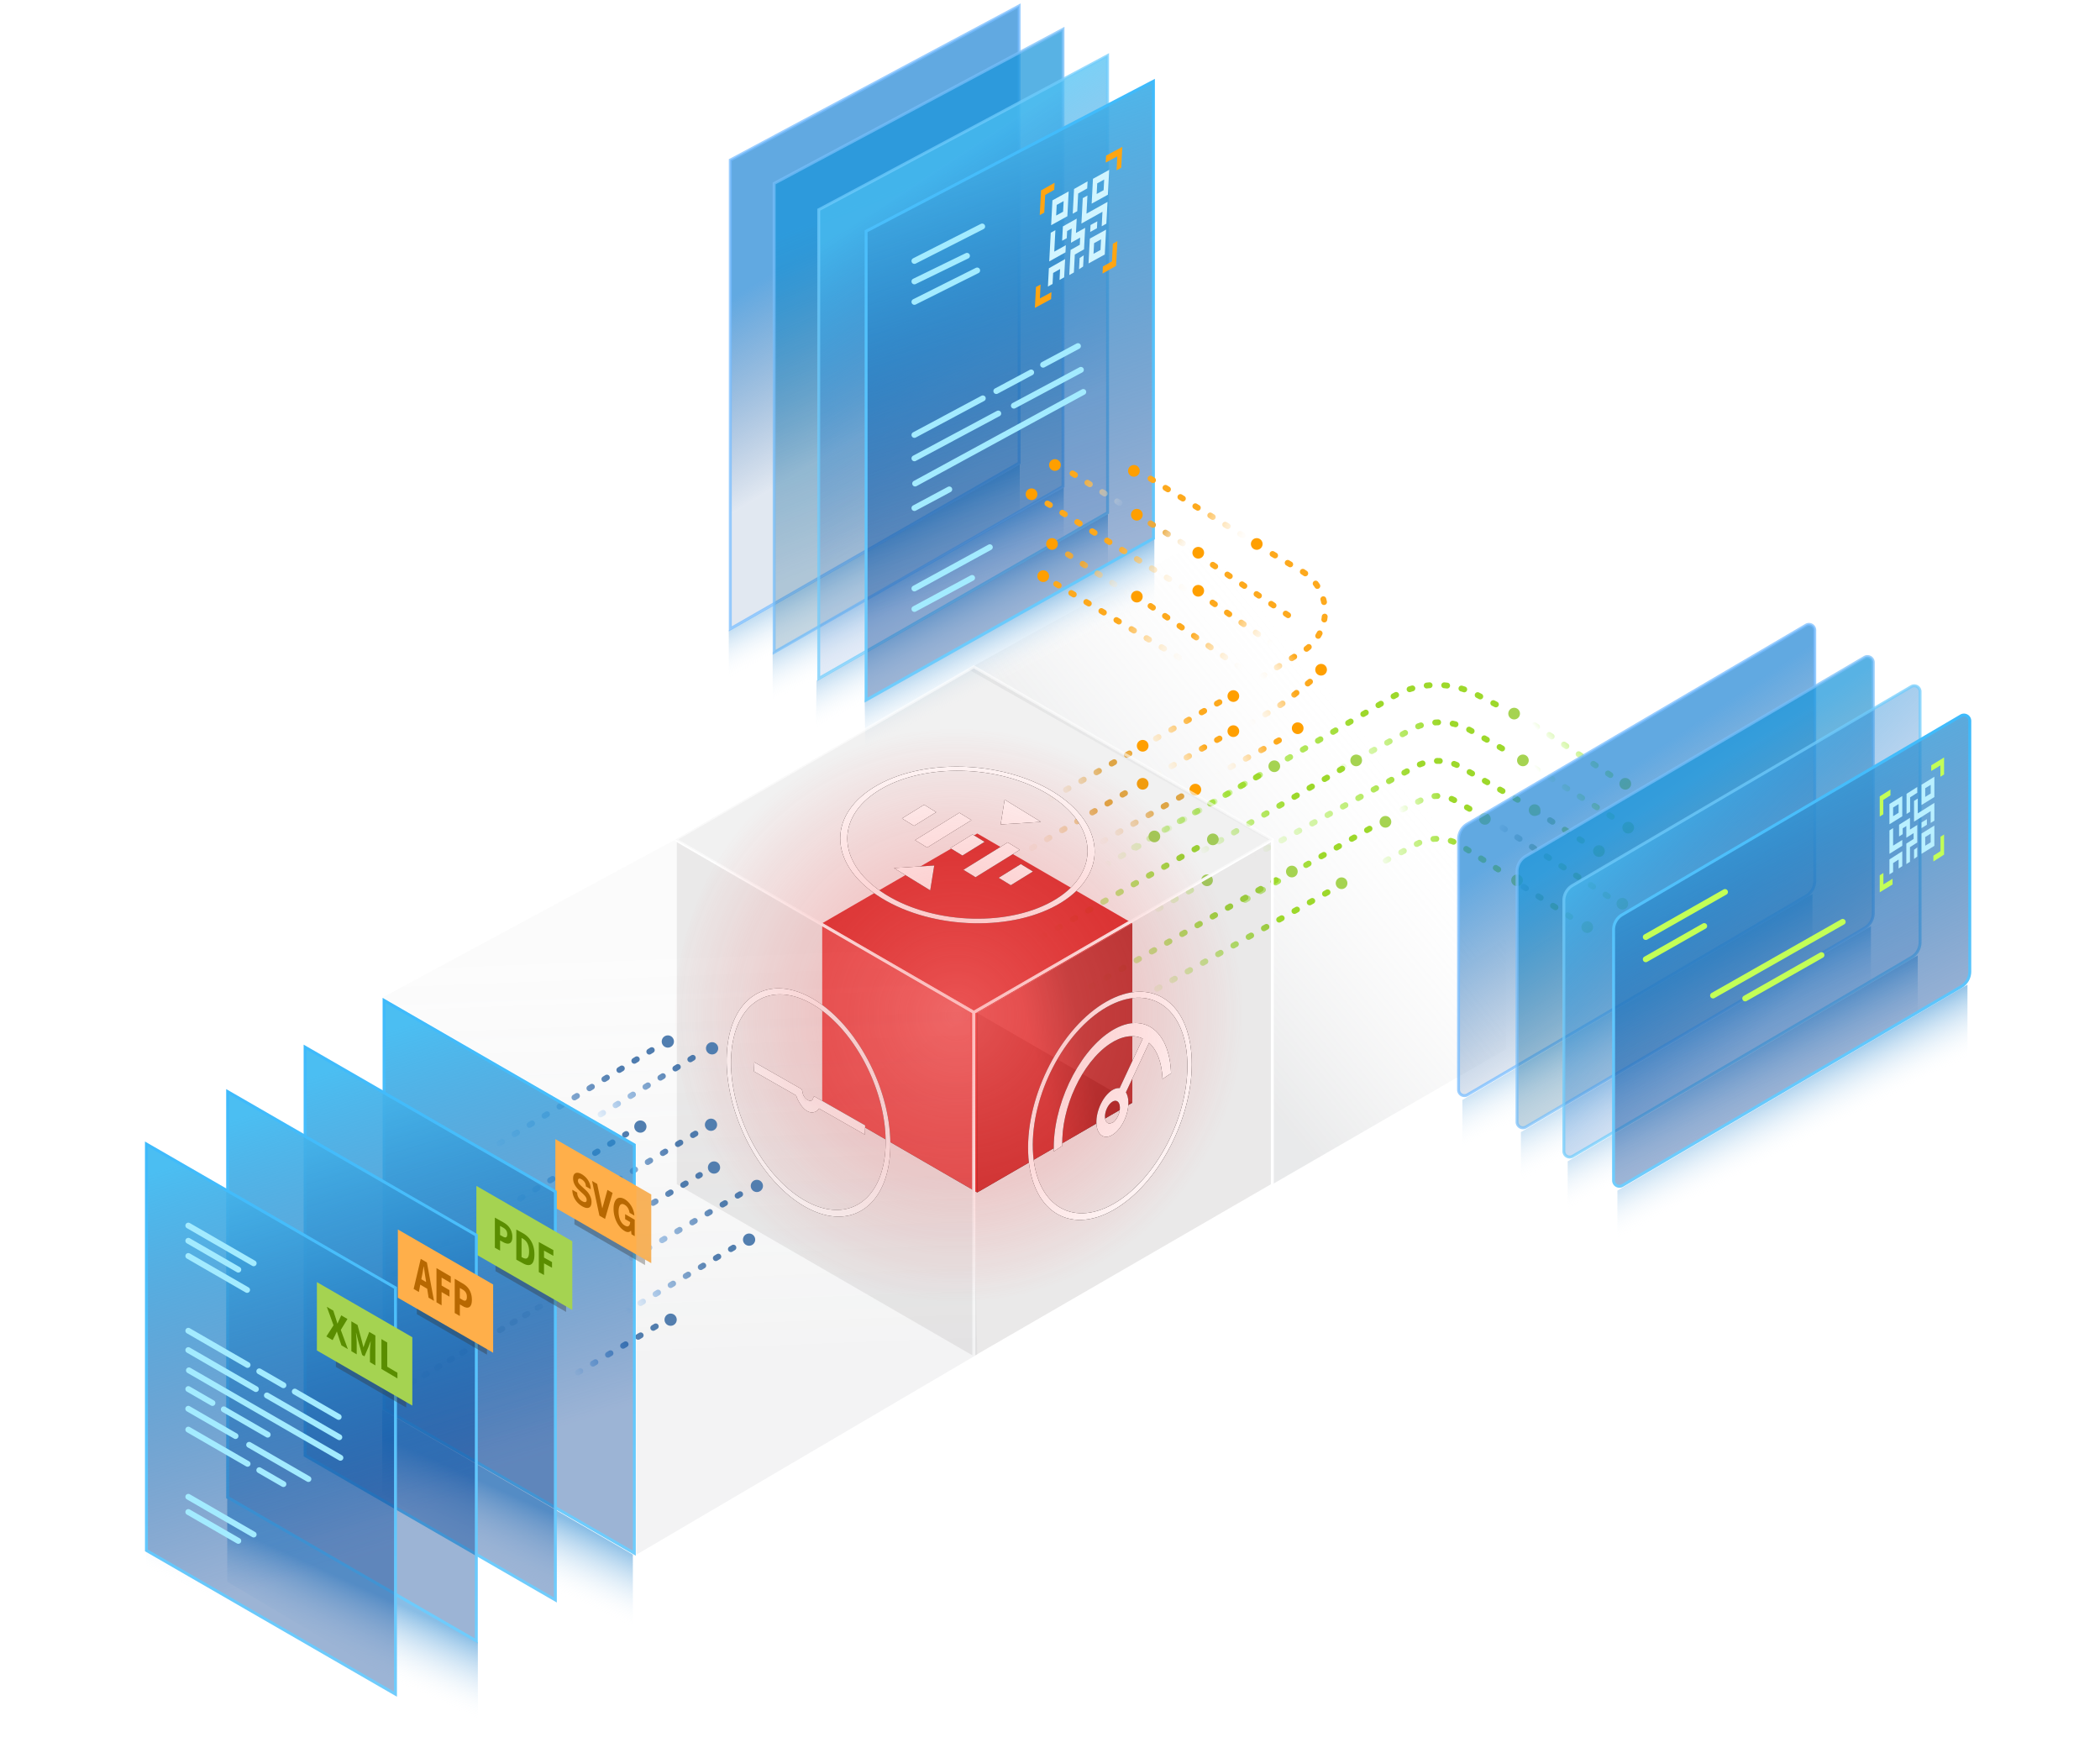 <svg xmlns="http://www.w3.org/2000/svg" xmlns:xlink="http://www.w3.org/1999/xlink" width="718" height="594" viewBox="0 0 718 594"><defs><linearGradient x1="29.991%" y1="63.168%" x2="66.291%" y2="25.93%" id="linearGradient-1"><stop stop-color="#B3B5B8" stop-opacity=".286" offset="0%"/><stop stop-color="#FFF" stop-opacity=".06" offset="100%"/></linearGradient><linearGradient x1="43.117%" y1="33.174%" x2="55.084%" y2="53.653%" id="linearGradient-2"><stop stop-color="#89BDE5" offset="0%"/><stop stop-color="#FFF" stop-opacity="0" offset="100%"/></linearGradient><linearGradient x1="43.117%" y1="33.354%" x2="55.084%" y2="53.614%" id="linearGradient-3"><stop stop-color="#89BDE5" offset="0%"/><stop stop-color="#FFF" stop-opacity="0" offset="100%"/></linearGradient><linearGradient x1="43.117%" y1="33.426%" x2="55.084%" y2="53.598%" id="linearGradient-4"><stop stop-color="#89BDE5" offset="0%"/><stop stop-color="#FFF" stop-opacity="0" offset="100%"/></linearGradient><linearGradient x1="43.117%" y1="33.325%" x2="55.084%" y2="53.62%" id="linearGradient-5"><stop stop-color="#89BDE5" offset="0%"/><stop stop-color="#FFF" stop-opacity="0" offset="100%"/></linearGradient><linearGradient x1="39.253%" y1="36%" x2="48.222%" y2="68.172%" id="linearGradient-6"><stop stop-color="#2588D6" offset="0%"/><stop stop-color="#1B5097" stop-opacity=".177" offset="100%"/></linearGradient><linearGradient x1="40.924%" y1="25.81%" x2="50.788%" y2="80.162%" id="linearGradient-7"><stop stop-color="#1995DA" offset="0%"/><stop stop-color="#115986" stop-opacity=".33" offset="100%"/></linearGradient><linearGradient x1="41.072%" y1="18.253%" x2="55.555%" y2="66.009%" id="linearGradient-8"><stop stop-color="#4BBEF2" offset="0%"/><stop stop-color="#1559BA" stop-opacity=".167" offset="100%"/></linearGradient><linearGradient x1="39.221%" y1="0%" x2="50.79%" y2="80.162%" id="linearGradient-9"><stop stop-color="#4BBEF2" offset="0%"/><stop stop-color="#013D93" stop-opacity=".388" offset="100%"/></linearGradient><linearGradient x1="50%" y1="0%" x2="50%" y2="100%" id="linearGradient-10"><stop stop-color="#3EBAFB" offset="0%"/><stop stop-color="#70CCFC" offset="100%"/></linearGradient><linearGradient x1="39.251%" y1="55.726%" x2="91.951%" y2="39.207%" id="linearGradient-12"><stop stop-color="#FFF" stop-opacity="0" offset="0%"/><stop stop-color="#EAA93D" offset="100%"/></linearGradient><linearGradient x1="35.299%" y1="55.736%" x2="89.652%" y2="33.197%" id="linearGradient-13"><stop stop-color="#FFF" stop-opacity="0" offset="0%"/><stop stop-color="#FDA91D" offset="100%"/></linearGradient><linearGradient x1="35.299%" y1="54.014%" x2="89.652%" y2="38.242%" id="linearGradient-14"><stop stop-color="#FFF" stop-opacity="0" offset="0%"/><stop stop-color="#FDA91D" offset="100%"/></linearGradient><linearGradient x1="38.859%" y1="87.27%" x2="59.373%" y2="62.131%" id="linearGradient-15"><stop stop-color="#FFF" stop-opacity="0" offset="0%"/><stop stop-color="#FDA91D" offset="100%"/></linearGradient><linearGradient x1="79.602%" y1="62.445%" x2="31.874%" y2="46.622%" id="linearGradient-16"><stop stop-color="#FFF" stop-opacity="0" offset="0%"/><stop stop-color="#FDA91D" offset="100%"/></linearGradient><linearGradient x1="1253.16%" y1="890.623%" x2="440.557%" y2="387.694%" id="linearGradient-17"><stop stop-color="#FFF" stop-opacity="0" offset="0%"/><stop stop-color="#FDA91D" offset="100%"/></linearGradient><linearGradient x1="79.602%" y1="62.544%" x2="10.556%" y2="35.876%" id="linearGradient-18"><stop stop-color="#FFF" stop-opacity="0" offset="0%"/><stop stop-color="#EAA93D" offset="100%"/></linearGradient><linearGradient x1="79.602%" y1="63.567%" x2="10.556%" y2="34.724%" id="linearGradient-19"><stop stop-color="#FFF" stop-opacity="0" offset="0%"/><stop stop-color="#EAA93D" offset="100%"/></linearGradient><linearGradient x1="111.62%" y1="74.187%" x2="45.564%" y2="50%" id="linearGradient-20"><stop stop-color="#FFF" stop-opacity="0" offset="0%"/><stop stop-color="#FDA91D" offset="100%"/></linearGradient><linearGradient x1="111.62%" y1="75.191%" x2="45.564%" y2="50%" id="linearGradient-21"><stop stop-color="#FFF" stop-opacity="0" offset="0%"/><stop stop-color="#FDA91D" offset="100%"/></linearGradient><linearGradient x1="116.237%" y1="81.035%" x2="26.168%" y2="41.204%" id="linearGradient-22"><stop stop-color="#FFF" stop-opacity="0" offset="0%"/><stop stop-color="#FDA91D" offset="100%"/></linearGradient><linearGradient x1="59.968%" y1="57.392%" x2="0%" y2="34.679%" id="linearGradient-23"><stop stop-color="#FFF" stop-opacity="0" offset="0%"/><stop stop-color="#FDA91D" offset="100%"/></linearGradient><linearGradient x1="93.204%" y1="69.453%" x2="34.076%" y2="41.332%" id="linearGradient-24"><stop stop-color="#FFF" stop-opacity="0" offset="0%"/><stop stop-color="#FDA91D" offset="100%"/></linearGradient><linearGradient x1="39.251%" y1="55.415%" x2="91.951%" y2="39.793%" id="linearGradient-25"><stop stop-color="#FFF" stop-opacity="0" offset="0%"/><stop stop-color="#EAA93D" offset="100%"/></linearGradient><linearGradient x1="35.299%" y1="54.425%" x2="89.652%" y2="37.037%" id="linearGradient-26"><stop stop-color="#FFF" stop-opacity="0" offset="0%"/><stop stop-color="#FDA91D" offset="100%"/></linearGradient><linearGradient x1="35.299%" y1="54.398%" x2="89.652%" y2="37.117%" id="linearGradient-27"><stop stop-color="#FFF" stop-opacity="0" offset="0%"/><stop stop-color="#FDA91D" offset="100%"/></linearGradient><linearGradient x1="27.447%" y1="51.874%" x2="80.015%" y2="43.37%" id="linearGradient-28"><stop stop-color="#83EF00" stop-opacity="0" offset="0%"/><stop stop-color="#9DD82B" offset="100%"/></linearGradient><linearGradient x1="27.447%" y1="51.243%" x2="80.015%" y2="45.602%" id="linearGradient-29"><stop stop-color="#83EF00" stop-opacity="0" offset="0%"/><stop stop-color="#9DD82B" offset="100%"/></linearGradient><linearGradient x1="27.447%" y1="51.179%" x2="80.015%" y2="45.83%" id="linearGradient-30"><stop stop-color="#83EF00" stop-opacity="0" offset="0%"/><stop stop-color="#9DD82B" offset="100%"/></linearGradient><linearGradient x1="27.447%" y1="52.372%" x2="80.015%" y2="41.608%" id="linearGradient-31"><stop stop-color="#83EF00" stop-opacity="0" offset="0%"/><stop stop-color="#9DD82B" offset="100%"/></linearGradient><linearGradient x1="27.447%" y1="53.371%" x2="80.015%" y2="38.075%" id="linearGradient-32"><stop stop-color="#83EF00" stop-opacity="0" offset="0%"/><stop stop-color="#9DD82B" offset="100%"/></linearGradient><linearGradient x1="-17.606%" y1="28.863%" x2="50%" y2="50%" id="linearGradient-33"><stop stop-color="#002855" stop-opacity="0" offset="0%"/><stop stop-color="#A5D351" offset="100%"/></linearGradient><linearGradient x1="27.447%" y1="56.097%" x2="80.015%" y2="28.429%" id="linearGradient-34"><stop stop-color="#83EF00" stop-opacity="0" offset="0%"/><stop stop-color="#9DD82B" offset="100%"/></linearGradient><linearGradient x1="-17.606%" y1="29.31%" x2="50%" y2="50%" id="linearGradient-35"><stop stop-color="#002855" stop-opacity="0" offset="0%"/><stop stop-color="#A5D351" offset="100%"/></linearGradient><linearGradient x1="27.447%" y1="55.632%" x2="80.015%" y2="30.077%" id="linearGradient-36"><stop stop-color="#83EF00" stop-opacity="0" offset="0%"/><stop stop-color="#9DD82B" offset="100%"/></linearGradient><linearGradient x1="27.447%" y1="54.644%" x2="80.015%" y2="33.57%" id="linearGradient-37"><stop stop-color="#83EF00" stop-opacity="0" offset="0%"/><stop stop-color="#9DD82B" offset="100%"/></linearGradient><linearGradient x1="27.447%" y1="54.527%" x2="80.015%" y2="33.985%" id="linearGradient-38"><stop stop-color="#83EF00" stop-opacity="0" offset="0%"/><stop stop-color="#9DD82B" offset="100%"/></linearGradient><linearGradient x1="27.447%" y1="54.679%" x2="80.015%" y2="33.448%" id="linearGradient-39"><stop stop-color="#83EF00" stop-opacity="0" offset="0%"/><stop stop-color="#9DD82B" offset="100%"/></linearGradient><linearGradient x1="27.447%" y1="54.913%" x2="80.015%" y2="32.62%" id="linearGradient-40"><stop stop-color="#83EF00" stop-opacity="0" offset="0%"/><stop stop-color="#9DD82B" offset="100%"/></linearGradient><linearGradient x1="43.117%" y1="34.363%" x2="55.084%" y2="53.395%" id="linearGradient-41"><stop stop-color="#89BDE5" offset="0%"/><stop stop-color="#FFF" stop-opacity="0" offset="100%"/></linearGradient><linearGradient x1="26.952%" y1="41.124%" x2="46.647%" y2="79.578%" id="linearGradient-42"><stop stop-color="#2588D6" offset="0%"/><stop stop-color="#1B5097" stop-opacity=".177" offset="100%"/></linearGradient><linearGradient x1="29.416%" y1="35.421%" x2="50%" y2="78.469%" id="linearGradient-43"><stop stop-color="#1995DA" offset="0%"/><stop stop-color="#115986" stop-opacity=".33" offset="100%"/></linearGradient><linearGradient x1="27.125%" y1="18.253%" x2="64.234%" y2="66.009%" id="linearGradient-44"><stop stop-color="#4BBEF2" offset="0%"/><stop stop-color="#1559BA" stop-opacity=".167" offset="100%"/></linearGradient><linearGradient x1="22.464%" y1="0%" x2="52.019%" y2="80.162%" id="linearGradient-45"><stop stop-color="#4BBEF2" offset="0%"/><stop stop-color="#013D93" stop-opacity=".388" offset="100%"/></linearGradient><linearGradient x1="50%" y1="0%" x2="50%" y2="100%" id="linearGradient-46"><stop stop-color="#3EBAFB" offset="0%"/><stop stop-color="#70CCFC" offset="100%"/></linearGradient><linearGradient x1="38.081%" y1="50%" x2="65.857%" y2="38.322%" id="linearGradient-48"><stop stop-color="#E40F0F" offset="0%"/><stop stop-color="#B00000" offset="100%"/></linearGradient><linearGradient x1="43.313%" y1="52.578%" x2="94.382%" y2="32.106%" id="linearGradient-77"><stop stop-color="#A5D1FF" stop-opacity="0" offset="0%"/><stop stop-color="#8BB7E6" stop-opacity=".777" offset="37.755%"/><stop stop-color="#225C9E" stop-opacity=".857" offset="100%"/></linearGradient><linearGradient x1="43.313%" y1="52.515%" x2="94.382%" y2="32.547%" id="linearGradient-78"><stop stop-color="#A5D1FF" stop-opacity="0" offset="0%"/><stop stop-color="#8BB7E6" stop-opacity=".777" offset="37.755%"/><stop stop-color="#225C9E" stop-opacity=".857" offset="100%"/></linearGradient><linearGradient x1="43.313%" y1="52.551%" x2="94.382%" y2="32.296%" id="linearGradient-79"><stop stop-color="#A5D1FF" stop-opacity="0" offset="0%"/><stop stop-color="#8BB7E6" stop-opacity=".777" offset="37.755%"/><stop stop-color="#225C9E" stop-opacity=".857" offset="100%"/></linearGradient><linearGradient x1="43.313%" y1="52.585%" x2="94.382%" y2="32.06%" id="linearGradient-80"><stop stop-color="#A5D1FF" stop-opacity="0" offset="0%"/><stop stop-color="#8BB7E6" stop-opacity=".777" offset="37.755%"/><stop stop-color="#225C9E" stop-opacity=".857" offset="100%"/></linearGradient><linearGradient x1="8.675%" y1="70.684%" x2="100%" y2="31.276%" id="linearGradient-81"><stop stop-color="#012754" stop-opacity="0" offset="0%"/><stop stop-color="#FFF" offset="100%"/></linearGradient><linearGradient x1="8.675%" y1="71.442%" x2="100%" y2="30.59%" id="linearGradient-82"><stop stop-color="#012754" stop-opacity="0" offset="0%"/><stop stop-color="#FFF" offset="100%"/></linearGradient><linearGradient x1="43.313%" y1="52.574%" x2="94.382%" y2="32.136%" id="linearGradient-83"><stop stop-color="#A5D1FF" stop-opacity="0" offset="0%"/><stop stop-color="#8BB7E6" stop-opacity=".777" offset="37.755%"/><stop stop-color="#225C9E" stop-opacity=".857" offset="100%"/></linearGradient><linearGradient x1="43.313%" y1="52.726%" x2="94.382%" y2="31.084%" id="linearGradient-84"><stop stop-color="#A5D1FF" stop-opacity="0" offset="0%"/><stop stop-color="#8BB7E6" stop-opacity=".777" offset="37.755%"/><stop stop-color="#225C9E" stop-opacity=".857" offset="100%"/></linearGradient><linearGradient x1="43.313%" y1="52.707%" x2="94.382%" y2="31.214%" id="linearGradient-85"><stop stop-color="#A5D1FF" stop-opacity="0" offset="0%"/><stop stop-color="#8BB7E6" stop-opacity=".777" offset="37.755%"/><stop stop-color="#225C9E" stop-opacity=".857" offset="100%"/></linearGradient><linearGradient x1="43.313%" y1="52.683%" x2="94.382%" y2="31.381%" id="linearGradient-86"><stop stop-color="#A5D1FF" stop-opacity="0" offset="0%"/><stop stop-color="#8BB7E6" stop-opacity=".777" offset="37.755%"/><stop stop-color="#225C9E" stop-opacity=".857" offset="100%"/></linearGradient><linearGradient x1="66.712%" y1="32.272%" x2="55.084%" y2="54.274%" id="linearGradient-87"><stop stop-color="#89BDE5" offset="0%"/><stop stop-color="#FFF" stop-opacity="0" offset="100%"/></linearGradient><linearGradient x1="39.755%" y1="0%" x2="50.751%" y2="80.162%" id="linearGradient-88"><stop stop-color="#4BBEF2" offset="0%"/><stop stop-color="#013D93" stop-opacity=".388" offset="100%"/></linearGradient><linearGradient x1="50%" y1="0%" x2="50%" y2="100%" id="linearGradient-89"><stop stop-color="#3EBAFB" offset="0%"/><stop stop-color="#70CCFC" offset="100%"/></linearGradient><linearGradient x1="39.755%" y1="0%" x2="50.751%" y2="80.162%" id="linearGradient-90"><stop stop-color="#4BBEF2" offset="0%"/><stop stop-color="#013D93" stop-opacity=".388" offset="100%"/></linearGradient><linearGradient x1="50%" y1="0%" x2="50%" y2="100%" id="linearGradient-91"><stop stop-color="#3EBAFB" offset="0%"/><stop stop-color="#70CCFC" offset="100%"/></linearGradient><linearGradient x1="39.755%" y1="0%" x2="50.751%" y2="80.162%" id="linearGradient-92"><stop stop-color="#4BBEF2" offset="0%"/><stop stop-color="#013D93" stop-opacity=".388" offset="100%"/></linearGradient><linearGradient x1="50%" y1="0%" x2="50%" y2="100%" id="linearGradient-93"><stop stop-color="#3EBAFB" offset="0%"/><stop stop-color="#70CCFC" offset="100%"/></linearGradient><linearGradient x1="46.255%" y1="83.693%" x2="69.181%" y2="23.863%" id="linearGradient-94"><stop stop-color="#D9D9D9" stop-opacity=".085" offset="0%"/><stop stop-color="#B3B5B8" stop-opacity=".151" offset="100%"/></linearGradient><filter x="-22.2%" y="-10.6%" width="144.5%" height="121.2%" filterUnits="objectBoundingBox" id="filter-11"><feOffset in="SourceAlpha" result="shadowOffsetOuter1"/><feGaussianBlur stdDeviation="2" in="shadowOffsetOuter1" result="shadowBlurOuter1"/><feColorMatrix values="0 0 0 0 0 0 0 0 0 0.107 0 0 0 0 0.173 0 0 0 0.5 0" in="shadowBlurOuter1" result="shadowMatrixOuter1"/><feMerge><feMergeNode in="shadowMatrixOuter1"/><feMergeNode in="SourceGraphic"/></feMerge></filter><filter x="-20.5%" y="-9.8%" width="140.9%" height="119.5%" filterUnits="objectBoundingBox" id="filter-47"><feOffset in="SourceAlpha" result="shadowOffsetOuter1"/><feGaussianBlur stdDeviation="1.5" in="shadowOffsetOuter1" result="shadowBlurOuter1"/><feColorMatrix values="0 0 0 0 0 0 0 0 0 0.107 0 0 0 0 0.173 0 0 0 0.5 0" in="shadowBlurOuter1" result="shadowMatrixOuter1"/><feMerge><feMergeNode in="shadowMatrixOuter1"/><feMergeNode in="SourceGraphic"/></feMerge></filter><filter x="-24.7%" y="-35.5%" width="150.6%" height="182%" filterUnits="objectBoundingBox" id="filter-49"><feOffset dy="3" in="SourceAlpha" result="shadowOffsetOuter1"/><feGaussianBlur stdDeviation="2.5" in="shadowOffsetOuter1" result="shadowBlurOuter1"/><feColorMatrix values="0 0 0 0 0 0 0 0 0 0 0 0 0 0 0 0 0 0 0.5 0" in="shadowBlurOuter1" result="shadowMatrixOuter1"/><feMerge><feMergeNode in="shadowMatrixOuter1"/><feMergeNode in="SourceGraphic"/></feMerge></filter><filter x="-22.4%" y="-36.3%" width="144.9%" height="172.7%" filterUnits="objectBoundingBox" id="filter-51"><feOffset in="SourceAlpha" result="shadowOffsetOuter1"/><feGaussianBlur stdDeviation="6.5" in="shadowOffsetOuter1" result="shadowBlurOuter1"/><feColorMatrix values="0 0 0 0 1 0 0 0 0 1 0 0 0 0 1 0 0 0 0.5 0" in="shadowBlurOuter1"/></filter><filter x="-109.6%" y="-143%" width="319.1%" height="386.1%" filterUnits="objectBoundingBox" id="filter-53"><feOffset in="SourceAlpha" result="shadowOffsetOuter1"/><feGaussianBlur stdDeviation="6.5" in="shadowOffsetOuter1" result="shadowBlurOuter1"/><feColorMatrix values="0 0 0 0 1 0 0 0 0 1 0 0 0 0 1 0 0 0 0.5 0" in="shadowBlurOuter1"/></filter><filter x="-174.8%" y="-253%" width="449.6%" height="606.1%" filterUnits="objectBoundingBox" id="filter-55"><feOffset in="SourceAlpha" result="shadowOffsetOuter1"/><feGaussianBlur stdDeviation="6.5" in="shadowOffsetOuter1" result="shadowBlurOuter1"/><feColorMatrix values="0 0 0 0 1 0 0 0 0 1 0 0 0 0 1 0 0 0 0.5 0" in="shadowBlurOuter1"/></filter><filter x="-144.1%" y="-226.9%" width="388.1%" height="553.7%" filterUnits="objectBoundingBox" id="filter-57"><feOffset in="SourceAlpha" result="shadowOffsetOuter1"/><feGaussianBlur stdDeviation="6.5" in="shadowOffsetOuter1" result="shadowBlurOuter1"/><feColorMatrix values="0 0 0 0 1 0 0 0 0 1 0 0 0 0 1 0 0 0 0.5 0" in="shadowBlurOuter1"/></filter><filter x="-174.8%" y="-253%" width="449.6%" height="606.1%" filterUnits="objectBoundingBox" id="filter-59"><feOffset in="SourceAlpha" result="shadowOffsetOuter1"/><feGaussianBlur stdDeviation="6.5" in="shadowOffsetOuter1" result="shadowBlurOuter1"/><feColorMatrix values="0 0 0 0 1 0 0 0 0 1 0 0 0 0 1 0 0 0 0.5 0" in="shadowBlurOuter1"/></filter><filter x="-174.8%" y="-253%" width="449.6%" height="606.1%" filterUnits="objectBoundingBox" id="filter-61"><feOffset in="SourceAlpha" result="shadowOffsetOuter1"/><feGaussianBlur stdDeviation="6.5" in="shadowOffsetOuter1" result="shadowBlurOuter1"/><feColorMatrix values="0 0 0 0 1 0 0 0 0 1 0 0 0 0 1 0 0 0 0.5 0" in="shadowBlurOuter1"/></filter><filter x="-144.1%" y="-226.9%" width="388.1%" height="553.7%" filterUnits="objectBoundingBox" id="filter-63"><feOffset in="SourceAlpha" result="shadowOffsetOuter1"/><feGaussianBlur stdDeviation="6.5" in="shadowOffsetOuter1" result="shadowBlurOuter1"/><feColorMatrix values="0 0 0 0 1 0 0 0 0 1 0 0 0 0 1 0 0 0 0.5 0" in="shadowBlurOuter1"/></filter><filter x="-109.6%" y="-143%" width="319.1%" height="386.1%" filterUnits="objectBoundingBox" id="filter-65"><feOffset in="SourceAlpha" result="shadowOffsetOuter1"/><feGaussianBlur stdDeviation="6.5" in="shadowOffsetOuter1" result="shadowBlurOuter1"/><feColorMatrix values="0 0 0 0 1 0 0 0 0 1 0 0 0 0 1 0 0 0 0.5 0" in="shadowBlurOuter1"/></filter><filter x="-14.6%" y="-7.8%" width="123.6%" height="115.2%" filterUnits="objectBoundingBox" id="filter-66"><feOffset dx="2" dy="1" in="SourceAlpha" result="shadowOffsetOuter1"/><feGaussianBlur stdDeviation="2.5" in="shadowOffsetOuter1" result="shadowBlurOuter1"/><feColorMatrix values="0 0 0 0 0 0 0 0 0 0 0 0 0 0 0 0 0 0 0.5 0" in="shadowBlurOuter1" result="shadowMatrixOuter1"/><feMerge><feMergeNode in="shadowMatrixOuter1"/><feMergeNode in="SourceGraphic"/></feMerge></filter><filter x="-34.2%" y="-25.2%" width="168.4%" height="150.5%" filterUnits="objectBoundingBox" id="filter-70"><feOffset in="SourceAlpha" result="shadowOffsetOuter1"/><feGaussianBlur stdDeviation="6.5" in="shadowOffsetOuter1" result="shadowBlurOuter1"/><feColorMatrix values="0 0 0 0 1 0 0 0 0 1 0 0 0 0 1 0 0 0 0.5 0" in="shadowBlurOuter1"/></filter><filter x="-14.6%" y="-7.8%" width="123.6%" height="115.2%" filterUnits="objectBoundingBox" id="filter-71"><feOffset dx="-2" dy="1" in="SourceAlpha" result="shadowOffsetOuter1"/><feGaussianBlur stdDeviation="2.5" in="shadowOffsetOuter1" result="shadowBlurOuter1"/><feColorMatrix values="0 0 0 0 0 0 0 0 0 0 0 0 0 0 0 0 0 0 0.5 0" in="shadowBlurOuter1" result="shadowMatrixOuter1"/><feMerge><feMergeNode in="shadowMatrixOuter1"/><feMergeNode in="SourceGraphic"/></feMerge></filter><filter x="-34.2%" y="-25.2%" width="168.4%" height="150.5%" filterUnits="objectBoundingBox" id="filter-75"><feOffset in="SourceAlpha" result="shadowOffsetOuter1"/><feGaussianBlur stdDeviation="6.5" in="shadowOffsetOuter1" result="shadowBlurOuter1"/><feColorMatrix values="0 0 0 0 1 0 0 0 0 1 0 0 0 0 1 0 0 0 0.5 0" in="shadowBlurOuter1"/></filter><path d="M76.513 39.79c-13.441 11.99-39.14 15.87-57.4 8.666C.853 41.251-3.05 25.691 10.391 13.7 23.83 1.708 49.53-2.172 67.789 5.033c18.26 7.204 22.165 22.765 8.724 34.757M8.465 13.01C-5.767 25.708-1.632 42.184 17.702 49.813c19.333 7.628 46.543 3.52 60.775-9.177 14.233-12.696 10.097-29.172-9.235-36.8C49.907-3.795 22.697.314 8.465 13.01" id="path-50"/><path id="path-52" d="M43.597 35.42l13.285-11.852 4.512 1.78L48.108 37.2z"/><path id="path-54" d="M55.941 36.017l6.643-5.926 4.513 1.78-6.643 5.927z"/><path id="path-56" d="M33.632 44.308l-.125-8.596-13.41 3.255z"/><path id="path-58" d="M19.846 21.775l6.643-5.926 4.512 1.78-6.643 5.926z"/><path id="path-60" d="M37.894 28.896l6.643-5.926 4.512 1.78-6.643 5.926z"/><path id="path-62" d="M66.847 14.678L53.31 9.338l.125 8.596z"/><path id="path-64" d="M25.548 28.298l13.286-11.852 4.513 1.78L30.06 30.08z"/><path id="path-67" d="M0 0h72v97.632H0z"/><path d="M34.43 47.109l4.133-2.169c-.607.736-1.301 1.368-2.066 1.77-.766.401-1.46.498-2.067.399zm2.398-3.62c.108-.073.215-.133.319-.217.311-.254.6-.55.853-.898.254-.347.473-.732.646-1.15.123-.297.22-.702.291-1.037.07-.334.112-.594.124-.6-.002 0-.005.018-.008.03l.008-.03c-.012.007-.054.27-.124.606-.07.335-.167.744-.29 1.042A5.527 5.527 0 0138 42.386a4.854 4.854 0 01-.853.905c-.104.082-.21.125-.319.197-.108.072-.22.103-.331.161l.004-.002-.004.002c.111-.058.223-.089.331-.16zm-4.315 2.25c.407.708 1.075 1.233 1.918 1.37l4.132-2.169a11.687 11.687 0 001.918-3.38l14.693-7.71v-3.167l-14.819 7.775-1.294.68c-.493.258-.612.72-.662.982-.05.25-.162.763-.281 1.05a3.58 3.58 0 01-1.622 1.806c-.724.38-1.3.328-1.621-.11-.117-.162-.236-.533-.28-.726-.049-.214-.165-.573-.662-.312l-1.296.68-14.512 7.615-1.584.83v3.167l1.584-.83 14.388-7.55zm6.05-.799l.074-.038c-.623.774-1.343 1.444-2.14 1.86-.797.42-1.517.507-2.14.386l.074-.04c.607.1 1.3.002 2.066-.398.765-.402 1.46-1.034 2.066-1.77zm-2.328 32.417C21.37 85.157 9.32 76.415 9.32 57.833s12.05-39.968 26.916-47.768c14.866-7.8 26.917.94 26.917 19.523 0 18.582-12.051 39.97-26.917 47.769zM7.675 58.772c0 19.675 12.76 28.93 28.5 20.671 15.74-8.257 28.5-30.902 28.5-50.577 0-19.676-12.76-28.931-28.5-20.672-15.74 8.258-28.5 30.903-28.5 50.578z" id="path-69"/><path id="path-72" d="M0 0h72v97.632H0z"/><path d="M36.235 77.357C21.37 85.157 9.32 76.415 9.32 57.833s12.05-39.968 26.916-47.768c14.866-7.8 26.917.94 26.917 19.523 0 18.582-12.051 39.97-26.917 47.769zm-.06-69.163c-15.74 8.258-28.5 30.903-28.5 50.578 0 19.675 12.76 28.93 28.5 20.671 15.74-8.257 28.5-30.902 28.5-50.577 0-19.676-12.76-28.931-28.5-20.672zm.778 41.301c-1.44.888-2.608.041-2.608-1.892.001-1.934 1.17-4.221 2.61-5.11 1.441-.888 2.608-.041 2.608 1.893l-.001.099c0 1.933-1.168 4.22-2.609 5.11v-.1zm0-30.901c-11.32 6.986-20.495 24.964-20.495 40.152l2.982-1.84c-.046-12.896 7.725-28.22 17.357-34.225 4.182-2.607 8.231-3.116 11.41-1.434L39.71 37.893c-2.68-.397-6.094 2.964-7.624 7.506-1.53 4.542-.594 8.546 2.086 8.943 2.683.397 6.097-2.965 7.625-7.507.98-2.907.98-5.732 0-7.43l8.497-16.645c2.684 2.55 4.164 6.99 4.173 12.525l2.981-1.842c0-15.188-9.175-21.837-20.495-14.85z" id="path-74"/><radialGradient cx="46.725%" cy="50%" fx="46.725%" fy="50%" r="47.481%" id="radialGradient-76"><stop stop-color="#FF7A7A" stop-opacity=".519" offset="0%"/><stop stop-color="#EF3D3D" stop-opacity="0" offset="100%"/></radialGradient></defs><g transform="translate(50 2)" id="DocBridge-Pilot" stroke="none" stroke-width="1" fill="none" fill-rule="evenodd"><path id="Path-18" fill="url(#linearGradient-1)" d="M464.958 356.72V223.73L378 172.969l-97.042 53.825 104.012 59.192v116.983z"/><g id="Group-50-Copy-2" transform="translate(199.166)"><path id="Polygon" fill="url(#linearGradient-2)" d="M0 242.368v-28.825l99.494-56.758v30.158z"/><path id="Polygon" fill="url(#linearGradient-3)" d="M15.033 249.852l-.031-28.84 99.54-56.323v30.159z"/><path id="Polygon" fill="url(#linearGradient-4)" d="M29.632 259.14l.386-28.389 99.614-56.981v30.787z"/><path id="Polygon" fill="url(#linearGradient-5)" d="M46.858 266.498l-.386-29.118 99.05-55.7v30.16z"/><path id="Polygon-Copy-10" stroke="#75BBFF" fill="url(#linearGradient-6)" opacity=".725" d="M.523 52.718v160.306l98.76-56.718V0z"/><path id="Polygon-Copy-10" stroke="#77BEFA" fill="url(#linearGradient-7)" opacity=".725" d="M15.523 60.718v160.306l98.76-56.718V8z"/><path id="Polygon-Copy-10" stroke="#70CCFC" fill="url(#linearGradient-8)" opacity=".725" d="M30.762 69.718v160.306l98.76-56.718V17z"/><g id="Group-26-Copy-7" transform="translate(46.958 25.783)"><path id="Polygon-Copy-10" stroke="url(#linearGradient-10)" fill="url(#linearGradient-9)" d="M98.239 0v156.306L0 211.587V51.282z"/><g id="Page-1-Copy" filter="url(#filter-11)" transform="scale(-1 1) rotate(-3 384.67 1683.845)"><path d="M7.912 16.548l-2.306-1.435v-3.645l2.306 1.434v3.646zM4.068 8.08v8.506l5.38 3.347v-8.506l-5.38-3.347z" id="Fill-1" fill="#D1F5FF"/><path d="M7.912 37.021l-2.306-1.434V31.94l2.306 1.435v3.645zm-3.844-8.467v8.506l5.38 3.347V31.9l-5.38-3.347z" id="Fill-2" fill="#D1F5FF"/><path d="M21.362 24.629l-2.306-1.434v-3.646l2.306 1.435v3.645zm-3.843-8.466v8.505l5.38 3.347V19.51l-5.38-3.347z" id="Fill-3" fill="#D1F5FF"/><path d="M17.52 39.33l5.38 3.444v6.253l-1.538-.984V44.29l-2.306-1.477v3.752l-1.537-.984V39.33zm-3.23-14.008l4.574 2.9v4.915l-1.524-.967v-2.458l-1.525-.966v4.914l-3.048-1.934v2.457l3.048 1.933v8.6l-1.524-.966v-6.143l-3.049-1.934v-7.371l3.049 1.934v-4.914zm-3.048 12.39l1.345 1.009v3.84l-1.345-1.007v-3.841zm10.12-8.08l1.537.965v9.81l-5.38-3.378v-2.452l3.843 2.413v-7.358zM7.207 25.86l2.242 1.4v2.372l-2.242-1.4V25.86zm3.831-8.62l1.55.977v8.691l-6.97-4.397v4.966l-1.55-.977v-7.45l6.97 4.398V17.24zm.204-4.849l4.484 2.854v8.46l-1.495-.952v-6.042l-2.989-1.902V12.39z" id="Combined-Shape" fill="#D1F5FF"/><path d="M22.484 15.886l2.989 1.903v6.042l1.495.952v-8.46l-4.484-2.854v2.417zM0 7.144l1.537.937V3.32L5.38 5.66V3.28L0 0v7.144zm0 33.611l4.484 2.854v-2.417l-2.99-1.903v-6.042L0 32.295v8.46zm25.43 12.466l-3.843-2.343v2.382l5.38 3.28v-7.145l-1.537-.937v4.763z" id="Combined-Shape" fill="#FFA512"/></g><path id="Line-11" stroke="#A3EBFF" stroke-width="2" stroke-linecap="round" d="M16.517 120.934l23.385-12.504M16.517 128.934L45.194 113.6M50.517 110.934l22.928-12.26M44.517 105.934l11.922-6.375M16.517 145.934l11.922-6.375M60.517 96.934l11.922-6.375M16.762 137.556l57.496-31.317M16.517 173.442l25.793-14.115M16.517 180.442l19.73-10.614M16.517 61.442l23.176-11.784M16.517 68.442l17.979-8.76M16.517 75.442l21.46-10.746"/></g></g><g id="Group-7-Copy-11" transform="translate(266.585 155)"><path id="Line-6" stroke="url(#linearGradient-12)" stroke-width="2" stroke-linecap="round" stroke-linejoin="round" stroke-dasharray="1,5" d="M0 154.33l71.504-42.148"/><path d="M95.342 99.498l21.849-12.896a71 71 0 009.087-6.37l5.796-4.78h0" id="Line-6" stroke="url(#linearGradient-13)" stroke-width="2" stroke-linecap="round" stroke-linejoin="round" stroke-dasharray="1,5"/><path id="Line-6" stroke="url(#linearGradient-14)" stroke-width="2" stroke-linecap="round" stroke-linejoin="round" stroke-dasharray="1,5" d="M83.103 117l41.256-22.894"/><path d="M99.549 83.855l29.305-18.132c7.515-4.65 9.837-14.51 5.188-22.024a16 16 0 00-5.492-5.372l-14.318-8.425h0" id="Line-6-Copy-6" stroke="url(#linearGradient-15)" stroke-width="2" stroke-linecap="round" stroke-linejoin="round" stroke-dasharray="1,5"/><path id="Line-6-Copy-7" stroke="url(#linearGradient-16)" stroke-width="2" stroke-linecap="round" stroke-linejoin="round" stroke-dasharray="1,5" d="M76.785 6.655l45.978 28.354"/><path id="Line-6-Copy-7" stroke="url(#linearGradient-17)" stroke-width="2" stroke-linecap="round" stroke-linejoin="round" stroke-dasharray="1,5" d="M98.072 36.112l28.864 19.324"/><path id="Line-6-Copy-8" stroke="url(#linearGradient-18)" stroke-width="2" stroke-linecap="round" stroke-linejoin="round" stroke-dasharray="1,5" d="M76.785 21.956l20.047 12.411"/><path id="Line-6-Copy-8" stroke="url(#linearGradient-19)" stroke-width="2" stroke-linecap="round" stroke-linejoin="round" stroke-dasharray="1,5" d="M48.537 32.549l28.738 18.503"/><path id="Line-6-Copy-8" stroke="url(#linearGradient-20)" stroke-width="2" stroke-linecap="round" stroke-linejoin="round" stroke-dasharray="1,5" d="M44.537 42.673L90.103 70"/><path id="Line-6-Copy-8" stroke="url(#linearGradient-21)" stroke-width="2" stroke-linecap="round" stroke-linejoin="round" stroke-dasharray="1,5" d="M41.535 15.156l49.474 30.733"/><path id="Line-6-Copy-9" stroke="url(#linearGradient-22)" stroke-width="2" stroke-linecap="round" stroke-linejoin="round" stroke-dasharray="1,5" d="M97.971 49.027L118.103 63"/><path id="Line-6-Copy-8" stroke="url(#linearGradient-23)" stroke-width="2" stroke-linecap="round" stroke-linejoin="round" stroke-dasharray="1,5" d="M50.112 4.869L80 23.597"/><path id="Line-6-Copy-8" stroke="url(#linearGradient-24)" stroke-width="2" stroke-linecap="round" stroke-linejoin="round" stroke-dasharray="1,5" d="M76.785 50.204l37.664 25.893"/><path id="Line-6" stroke="url(#linearGradient-25)" stroke-width="2" stroke-linecap="round" stroke-linejoin="round" stroke-dasharray="1,5" d="M34.413 145.613l53.513-30.675"/><path id="Line-6-Copy-10" stroke="url(#linearGradient-25)" stroke-width="2" stroke-linecap="round" stroke-linejoin="round" stroke-dasharray="1,5" d="M16.643 130.958l53.514-30.675"/><path id="Line-6" stroke="url(#linearGradient-26)" stroke-width="2" stroke-linecap="round" stroke-linejoin="round" stroke-dasharray="1,5" d="M63.103 117l39.002-22.473"/><path id="Line-6" stroke="url(#linearGradient-27)" stroke-width="2" stroke-linecap="round" stroke-linejoin="round" stroke-dasharray="1,5" d="M47.415 113.432l53.514-30.675"/><circle id="Oval" fill="#FF9F00" cx="71.103" cy="4" r="2"/><circle id="Oval" fill="#FF9F00" cx="72.103" cy="19" r="2"/><circle id="Oval" fill="#FF9F00" cx="93.103" cy="32" r="2"/><circle id="Oval" fill="#FF9F00" cx="113.103" cy="29" r="2"/><circle id="Oval" fill="#FF9F00" cx="93.103" cy="45" r="2"/><circle id="Oval" fill="#FF9F00" cx="105.103" cy="81" r="2"/><circle id="Oval" fill="#FF9F00" cx="105.103" cy="93" r="2"/><circle id="Oval" fill="#FF9F00" cx="74.103" cy="111" r="2"/><circle id="Oval" fill="#FF9F00" cx="127.103" cy="92" r="2"/><circle id="Oval" fill="#FF9F00" cx="92.103" cy="113" r="2"/><circle id="Oval" fill="#FF9F00" cx="135.103" cy="72" r="2"/><circle id="Oval" fill="#FF9F00" cx="74.103" cy="98" r="2"/><circle id="Oval" fill="#FF9F00" cx="72.103" cy="47" r="2"/><circle id="Oval" fill="#FF9F00" cx="44.103" cy="2" r="2"/><circle id="Oval" fill="#FF9F00" cx="36.103" cy="12" r="2"/><circle id="Oval" fill="#FF9F00" cx="43.103" cy="29" r="2"/><circle id="Oval" fill="#FF9F00" cx="40.103" cy="40" r="2"/></g><g id="Group-7-Copy-8" transform="translate(269.972 232.21)"><path d="M112.188 42.79l50.116-27.439a21 21 0 0120.51.19l11.813 6.756h0" id="Line-6" stroke="url(#linearGradient-28)" stroke-width="2" stroke-linecap="round" stroke-linejoin="round" stroke-dasharray="1,5"/><path d="M132.672 71.383l31.773-17.01a15 15 0 0115.175.595l16.392 10.508h0" id="Line-6" stroke="url(#linearGradient-29)" stroke-width="2" stroke-linecap="round" stroke-linejoin="round" stroke-dasharray="1,5"/><path d="M148.717 47.95l17.519-8.727a12 12 0 0111.299.32l5.756 3.285h0" id="Line-6" stroke="url(#linearGradient-30)" stroke-width="2" stroke-linecap="round" stroke-linejoin="round" stroke-dasharray="1,5"/><path d="M70.855 79.256l93.01-51.298a16 16 0 0115.711.145l21.347 12.292h0" id="Line-6-Copy-6" stroke="url(#linearGradient-31)" stroke-width="2" stroke-linecap="round" stroke-linejoin="round" stroke-dasharray="1,5"/><path d="M16.842 85.99L156.027 4.14a30 30 0 0128.863-.852l8.033 4.107h0" id="Line-6-Copy-6" stroke="url(#linearGradient-32)" stroke-width="2" stroke-linecap="round" stroke-linejoin="round" stroke-dasharray="1,5"/><path id="Line-6-Copy-2" stroke="url(#linearGradient-33)" stroke-width="2" stroke-linecap="round" stroke-linejoin="round" stroke-dasharray="1,5" d="M193.717 48.791l38.648 25.129"/><path id="Line-6-Copy-2" stroke="url(#linearGradient-34)" stroke-width="2" stroke-linecap="round" stroke-linejoin="round" stroke-dasharray="1,5" d="M204.717 13.791l29.064 19.09"/><path id="Line-6-Copy-4" stroke="url(#linearGradient-35)" stroke-width="2" stroke-linecap="round" stroke-linejoin="round" stroke-dasharray="1,5" d="M204.92 42.99l18.169 11.687M200.92 68.99l18.169 11.687"/><path id="Line-6-Copy-4" stroke="url(#linearGradient-36)" stroke-width="2" stroke-linecap="round" stroke-linejoin="round" stroke-dasharray="1,5" d="M204.891 28.51l29.57 18.666"/><path id="Line-6" stroke="url(#linearGradient-37)" stroke-width="2" stroke-linecap="round" stroke-linejoin="round" stroke-dasharray="1,5" d="M105.764 73.512l45.466-26.063M26.764 79.512L72.23 53.449M44.764 94.512L90.23 68.449M67.764 55.512l45.466-26.063"/><path id="Line-6" stroke="url(#linearGradient-38)" stroke-width="2" stroke-linecap="round" stroke-linejoin="round" stroke-dasharray="1,5" d="M39.057 124.576l99.173-56.127"/><path id="Line-6" stroke="url(#linearGradient-39)" stroke-width="2" stroke-linecap="round" stroke-linejoin="round" stroke-dasharray="1,5" d="M27 118.09l93.23-53.641M0 107.09l93.23-53.641"/><path id="Line-6" stroke="url(#linearGradient-40)" stroke-width="2" stroke-linecap="round" stroke-linejoin="round" stroke-dasharray="1,5" d="M65.717 71.791l73.513-43.342"/><circle id="Oval" fill="#A5D351" cx="235.717" cy="33.791" r="2"/><circle id="Oval" fill="#A5D351" cx="236.717" cy="48.791" r="2"/><circle id="Oval" fill="#A5D351" cx="226.717" cy="56.791" r="2"/><circle id="Oval" fill="#A5D351" cx="204.717" cy="42.791" r="2"/><circle id="Oval" fill="#A5D351" cx="198.717" cy="66.791" r="2"/><circle id="Oval" fill="#A5D351" cx="187.717" cy="45.791" r="2"/><circle id="Oval" fill="#A5D351" cx="200.717" cy="25.791" r="2"/><circle id="Oval" fill="#A5D351" cx="143.717" cy="25.791" r="2"/><circle id="Oval" fill="#A5D351" cx="153.717" cy="46.791" r="2"/><circle id="Oval" fill="#A5D351" cx="115.717" cy="27.791" r="2"/><circle id="Oval" fill="#A5D351" cx="74.717" cy="51.791" r="2"/><circle id="Oval" fill="#A5D351" cx="94.717" cy="52.791" r="2"/><circle id="Oval" fill="#A5D351" cx="92.717" cy="66.791" r="2"/><circle id="Oval" fill="#A5D351" cx="121.717" cy="63.791" r="2"/><circle id="Oval" fill="#A5D351" cx="138.717" cy="67.791" r="2"/><circle id="Oval" fill="#A5D351" cx="197.717" cy="9.791" r="2"/><circle id="Oval" fill="#A5D351" cx="222.717" cy="82.791" r="2"/><circle id="Oval" fill="#A5D351" cx="234.717" cy="74.791" r="2"/></g><g id="Group-15" transform="translate(448.689 210)"><path id="Polygon" fill="url(#linearGradient-41)" d="M1.311 192.93v-28.825L121 93.681v30.158z"/><path id="Polygon" fill="url(#linearGradient-41)" d="M21.311 203.93v-28.825L141 104.681v30.158z"/><path id="Polygon" fill="url(#linearGradient-41)" d="M37.311 213.93v-28.825L157 114.681v30.158z"/><path id="Polygon" fill="url(#linearGradient-41)" d="M54.311 223.93v-28.825L174 124.681v30.158z"/><path d="M121.793 3.493v85.693a6 6 0 01-2.963 5.175L3.012 162.35A2 2 0 010 160.625V74.932a6 6 0 012.963-5.175L118.78 1.768a2 2 0 013.013 1.725z" id="Polygon-Copy-10" stroke="#75BBFF" fill="url(#linearGradient-42)" opacity=".725"/><path d="M141.793 14.493v85.693a6 6 0 01-2.963 5.175L23.012 173.35A2 2 0 0120 171.625V85.932a6 6 0 012.963-5.175L138.78 12.768a2 2 0 013.013 1.725z" id="Polygon-Copy-10" stroke="#77BEFA" fill="url(#linearGradient-43)" opacity=".725"/><path d="M157.793 24.493v85.693a6 6 0 01-2.963 5.175L39.012 183.35A2 2 0 0136 181.625V95.932a6 6 0 012.963-5.175L154.78 22.768a2 2 0 013.013 1.725z" id="Polygon-Copy-10" stroke="#70CCFC" fill="url(#linearGradient-44)" opacity=".725"/><path d="M174.793 34.493v85.693a6 6 0 01-2.963 5.175L56.012 193.35A2 2 0 0153 191.625v-85.693a6 6 0 012.963-5.175L171.78 32.768a2 2 0 013.013 1.725z" id="Polygon-Copy-10" stroke="url(#linearGradient-46)" fill="url(#linearGradient-45)"/><g id="Page-1-Copy" filter="url(#filter-47)" transform="matrix(-1 0 0 1 166 47)"><path d="M6.454 13.49l-1.881-1.168V9.35l1.881 1.169v2.972zM3.32 6.59v6.934l4.39 2.729V9.317L3.318 6.59z" id="Fill-1" fill="#B9F0FF"/><path d="M6.454 30.182l-1.881-1.17v-2.971l1.881 1.17v2.971zM3.32 23.28v6.935l4.39 2.729v-6.935l-4.39-2.729z" id="Fill-2" fill="#B9F0FF"/><path d="M17.427 20.08l-1.881-1.17v-2.972l1.881 1.17v2.971zm-3.135-6.903v6.935l4.389 2.728v-6.934l-4.39-2.729z" id="Fill-3" fill="#B9F0FF"/><path d="M14.292 32.064l4.389 2.809v5.097l-1.254-.802V36.11l-1.881-1.203v3.058l-1.254-.802v-5.098zm-2.634-11.42l3.731 2.365v4.006l-1.243-.788v-2.003l-1.244-.788v4.006l-2.487-1.577v2.003l2.487 1.577v7.011l-1.244-.788V30.66l-2.487-1.577v-6.01l2.487 1.577v-4.006zM9.171 30.746l1.097.822V34.7l-1.097-.822v-3.132zm8.256-6.588l1.254.787v7.998l-4.39-2.754v-2l3.136 1.968v-6zM5.88 21.083l1.83 1.142v1.933l-1.83-1.141v-1.934zm3.126-7.027l1.263.796v7.086l-5.685-3.585V22.4l-1.264-.796v-6.073l5.686 3.584v-5.06zm.166-3.954l3.658 2.327v6.897l-1.22-.776v-4.926l-2.438-1.55v-1.972z" id="Combined-Shape" fill="#B9F0FF"/><path d="M18.342 12.952l2.439 1.55v4.927l1.219.776v-6.898l-3.658-2.326v1.97zM0 5.824l1.254.765V2.706l3.135 1.91V2.674L0 0v5.824zm0 27.403l3.658 2.327v-1.971l-2.439-1.551v-4.927L0 26.33v6.897zm20.746 10.162l-3.135-1.91v1.943L22 46.095v-5.824l-1.254-.764v3.882z" id="Combined-Shape" fill="#C3FF57"/></g><path id="Line-11" stroke="#C3FF57" stroke-width="2" stroke-linecap="round" d="M64 108.398L91.104 93"/><path id="Line-11-Copy-2" stroke="#C3FF57" stroke-width="2" stroke-linecap="round" d="M87 128.398l44.343-25.192M98 129.398l26.084-14.819"/><path id="Line-11" stroke="#C3FF57" stroke-width="2" stroke-linecap="round" d="M64 116l19.998-11.361"/></g><g id="Group-10-Copy" transform="translate(177.888 226)"><g id="Group-3-Copy-12" opacity=".965"><path id="Polygon" fill="#FFF" opacity=".049" d="M102.067 118.147l102.068 59.073-102.068 59.074L0 177.22z"/><g id="Group-3-Copy-9" transform="translate(53.229 57)"><path id="Polygon" fill="#000" d="M53.016 61.368l53.015 30.684-53.015 30.683L0 92.052z"/><path id="Polygon" fill="url(#linearGradient-48)" opacity=".925" d="M106.031 30.684v61.368l-53.015 30.683V61.368z"/><path id="Polygon" fill="#F20101" opacity=".991" d="M53.016 61.368v61.367L0 92.052V30.684z"/><path id="Polygon" fill-opacity=".896" fill="#DA0101" d="M53.016 0l53.015 30.684-53.015 30.684L0 30.684z"/></g><path id="Polygon" stroke="#FFF" fill-opacity=".198" fill="#8E8B8B" stroke-linecap="round" stroke-linejoin="round" d="M207.135 59.073V177.22l-102.068 59.074V118.147z"/><path id="Polygon" stroke="#FFF" fill-opacity=".274" fill="#BBB8B8" stroke-linecap="round" stroke-linejoin="round" d="M105.067 118.147v118.147L3 177.22V59.073z"/><path id="Polygon" stroke="#FFF" fill-opacity=".198" fill="#8E8B8B" opacity=".6" stroke-linecap="round" stroke-linejoin="round" d="M105.067 0l102.068 59.073-102.068 59.074L3 59.073z"/></g><g id="Page-1-Copy-5" filter="url(#filter-49)" transform="rotate(10 -104.535 384.927)"><g id="Fill-1"><use fill="#000" filter="url(#filter-51)" xlink:href="#path-50"/><use fill="#FFF" xlink:href="#path-50"/></g><g id="Fill-4"><use fill="#000" filter="url(#filter-53)" xlink:href="#path-52"/><use fill="#FFF" xlink:href="#path-52"/></g><g id="Fill-6"><use fill="#000" filter="url(#filter-55)" xlink:href="#path-54"/><use fill="#FFF" xlink:href="#path-54"/></g><g id="Fill-8"><use fill="#000" filter="url(#filter-57)" xlink:href="#path-56"/><use fill="#FFF" xlink:href="#path-56"/></g><g id="Fill-10"><use fill="#000" filter="url(#filter-59)" xlink:href="#path-58"/><use fill="#FFF" xlink:href="#path-58"/></g><g id="Fill-12"><use fill="#000" filter="url(#filter-61)" xlink:href="#path-60"/><use fill="#FFF" xlink:href="#path-60"/></g><g id="Fill-14"><use fill="#000" filter="url(#filter-63)" xlink:href="#path-62"/><use fill="#FFF" xlink:href="#path-62"/></g><g id="Fill-16"><use fill="#000" filter="url(#filter-65)" xlink:href="#path-64"/><use fill="#FFF" xlink:href="#path-64"/></g></g><g id="Page-1-Copy-6" filter="url(#filter-66)" transform="scale(-1 1) rotate(-2 2978.295 2580.894)"><mask id="mask-68" fill="#fff"><use xlink:href="#path-67"/></mask><g id="Fill-1" mask="url(#mask-68)"><use fill="#000" filter="url(#filter-70)" xlink:href="#path-69"/><use fill="#FFF" xlink:href="#path-69"/></g><path d="M61.486 32.913c-1.002 16.868-11.921 35.47-25.25 42.465-13.331 6.993-24.25-.15-25.252-15.968l20.53-10.77c1.231.936 3.085 1.44 4.983.445 1.897-.996 3.751-3.445 4.984-5.675l20.005-10.497z" id="Path" fill-opacity="0" fill="#FFF" mask="url(#mask-68)"/></g><g id="Page-1-Copy-7" filter="url(#filter-71)" transform="rotate(-2 3109.01 -3266.166)"><mask id="mask-73" fill="#fff"><use xlink:href="#path-72"/></mask><g id="Fill-1" mask="url(#mask-73)"><use fill="#000" filter="url(#filter-75)" xlink:href="#path-74"/><use fill="#FFF" xlink:href="#path-74"/></g></g></g><circle id="Oval-3" fill="url(#radialGradient-76)" style="mix-blend-mode:overlay" cx="283.796" cy="345.108" r="103"/><g id="Group-2" transform="translate(0 256.62)"><g id="Group-46-Copy-5" transform="rotate(2 -2589.977 2081.124)"><path id="Line-6" stroke="url(#linearGradient-77)" stroke-width="2" stroke-linecap="round" stroke-linejoin="round" stroke-dasharray="1,5" d="M65.897 114.573l67.702-43.668"/><path id="Line-6" stroke="url(#linearGradient-78)" stroke-width="2" stroke-linecap="round" stroke-linejoin="round" stroke-dasharray="1,5" d="M57.199 102.312l80.56-51.317"/><path id="Line-6" stroke="url(#linearGradient-79)" stroke-width="2" stroke-linecap="round" stroke-linejoin="round" stroke-dasharray="1,5" d="M55.356 132.528l52.569-33.727"/><path id="Line-6" stroke="url(#linearGradient-80)" stroke-width="2" stroke-linecap="round" stroke-linejoin="round" stroke-dasharray="1,5" d="M53.9 89.988l66.07-42.671"/><path id="Line-6" stroke="url(#linearGradient-81)" stroke-width="2" opacity=".782" stroke-linecap="round" stroke-linejoin="round" stroke-dasharray="1,4" d="M7.197 132.541L86.166 81.75"/><path id="Line-6" stroke="url(#linearGradient-82)" stroke-width="2" opacity=".782" stroke-linecap="round" stroke-linejoin="round" stroke-dasharray="1,4" d="M0 95.725l44.775-29.321"/><path id="Line-6" stroke="url(#linearGradient-83)" stroke-width="2" stroke-linecap="round" stroke-linejoin="round" stroke-dasharray="1,5" d="M41.461 82.539l78.933-50.87"/><path id="Line-6" stroke="url(#linearGradient-84)" stroke-width="2" stroke-linecap="round" stroke-linejoin="round" stroke-dasharray="1,5" d="M50.306 51.03l68.546-45.457"/><path id="Line-6" stroke="url(#linearGradient-85)" stroke-width="2" stroke-linecap="round" stroke-linejoin="round" stroke-dasharray="1,5" d="M1.094 71.948L102.686 4.806"/><path id="Line-6" stroke="url(#linearGradient-86)" stroke-width="2" stroke-linecap="round" stroke-linejoin="round" stroke-dasharray="1,5" d="M8.689 90.542l85.626-56.337"/><ellipse id="Oval-5" fill="#4274AC" cx="137.548" cy="68.829" rx="2.093" ry="2.095"/><ellipse id="Oval-5" fill="#4274AC" cx="139.566" cy="50.387" rx="2.093" ry="2.095"/><ellipse id="Oval-5" fill="#4274AC" cx="111.696" cy="97.124" rx="2.093" ry="2.095"/><ellipse id="Oval-5" fill="#4274AC" cx="124.705" cy="44.606" rx="2.093" ry="2.095"/><ellipse id="Oval-5" fill="#FFF" cx="89.937" cy="80.073" rx="2.093" ry="2.095"/><circle id="Oval-5" fill="#FFF" cx="49.895" cy="63.375" r="2.091"/><ellipse id="Oval-5" fill="#4274AC" cx="123.165" cy="30.027" rx="2.093" ry="2.095"/><ellipse id="Oval-5" fill="#4274AC" cx="122.623" cy="3.896" rx="2.093" ry="2.095"/><ellipse id="Oval-5" fill="#4274AC" cx="107.422" cy="2.095" rx="2.093" ry="2.095"/><ellipse id="Oval-5" fill="#4274AC" cx="99.05" cy="31.494" rx="2.093" ry="2.095"/></g><g id="Group-4" transform="translate(0 83.436)"><path id="Polygon" fill="url(#linearGradient-87)" d="M80.689 168.768v-28.824l85.688 49.575v30.158zM54.689 184.768v-28.824l85.688 49.575v30.158z"/><path id="Polygon" fill="url(#linearGradient-87)" d="M27.689 198.768v-28.824l85.688 49.575v30.158zM0 216.874v-28.825l85.689 49.576v30.158z"/><g id="Group-50" transform="translate(81.315)"><path id="Polygon-Copy-10" stroke="url(#linearGradient-89)" fill="url(#linearGradient-88)" d="M85.563 49.4v139.621L0 139.621V0z"/><path id="Polygon-Copy-10" fill-opacity=".36" fill="#323232" d="M89.236 76.107v14.412l-24.145-13.94V62.165z"/><path id="Polygon-Copy-10" fill="#FFAF4A" d="M91.355 66.37v23.487l-32.79-18.931V47.439z"/><path d="M66.03 65.732c0 .35.048.674.142.972a3.34 3.34 0 00.927 1.465 3.443 3.443 0 001.144.724c.174.067.338.097.49.089a.539.539 0 00.382-.18c.102-.11.152-.297.152-.56 0-.281-.067-.549-.201-.802a3.78 3.78 0 00-.529-.745 9.665 9.665 0 00-.74-.737 35.312 35.312 0 01-.84-.78 13.72 13.72 0 01-.85-.852 6.636 6.636 0 01-.741-.978 5.206 5.206 0 01-.529-1.146 4.293 4.293 0 01-.201-1.334c0-.535.085-.95.256-1.243.17-.295.394-.493.67-.594.276-.102.588-.115.937-.038a3.63 3.63 0 011.046.42c.407.236.798.524 1.172.864a6.1 6.1 0 011.69 2.615c.17.522.255 1.085.255 1.687l-1.656-.964a3.195 3.195 0 00-.147-.858 2.576 2.576 0 00-.333-.675 2.799 2.799 0 00-.474-.523 3.959 3.959 0 00-.583-.412 1.926 1.926 0 00-.414-.183.666.666 0 00-.376-.015.498.498 0 00-.278.203c-.073.103-.109.267-.109.49 0 .204.03.387.087.547.058.16.173.343.344.55.17.206.407.45.708.732.302.283.696.648 1.183 1.097.145.123.346.31.604.563a6.213 6.213 0 011.428 2.216 4.42 4.42 0 01.278 1.598c0 .476-.07.878-.207 1.206-.138.327-.343.56-.616.698-.272.138-.61.172-1.013.103-.404-.07-.87-.259-1.4-.568a7.011 7.011 0 01-1.249-.937 6.672 6.672 0 01-1.803-2.865 5.741 5.741 0 01-.262-1.814l1.657.964zm9.526 8.999l-1.93-1.123-2.517-11.874 1.755 1.022 1.733 8.326.022.013 1.754-6.297 1.766 1.027-2.583 8.906zm8.871 3.982c-.305.347-.643.517-1.013.51-.371-.006-.745-.12-1.123-.34a6.277 6.277 0 01-1.608-1.35 8.484 8.484 0 01-1.204-1.845 10.157 10.157 0 01-.752-2.151 10.104 10.104 0 01-.261-2.273c0-.778.087-1.449.261-2.013.175-.564.425-.999.752-1.304.327-.306.729-.46 1.204-.466.476-.004 1.012.166 1.608.513.4.233.786.538 1.16.916.375.378.713.81 1.014 1.297.302.487.55 1.015.747 1.586.196.571.316 1.166.36 1.784l-1.635-.951c-.102-.643-.298-1.194-.589-1.655-.29-.46-.643-.811-1.057-1.053-.385-.224-.712-.314-.98-.272a.96.96 0 00-.655.422c-.167.238-.289.548-.365.932a6.463 6.463 0 00-.114 1.26c0 .437.038.884.114 1.342.076.457.198.9.365 1.327.167.428.385.82.654 1.175.269.356.596.646.981.87.567.33 1.004.393 1.313.189.309-.205.489-.656.54-1.356l-1.722-1.002V73.1l3.27 1.902v5.627l-1.09-.634-.175-1.282z" id="SVG" fill="#B76801"/></g><g id="Group-26-Copy-7" transform="translate(54.315 16)"><path id="Polygon-Copy-10" stroke="url(#linearGradient-89)" fill="url(#linearGradient-88)" d="M85.563 49.4v139.621L0 139.621V0z"/><path id="Polygon-Copy-10" fill-opacity=".36" fill="#323232" d="M89.236 76.107v14.412l-24.145-13.94V62.165z"/><path id="Polygon-Copy-10" fill="#A5D351" d="M91.355 66.37v23.487l-32.79-18.931V47.439z"/><path d="M64.884 58.291l2.881 1.598c.428.238.83.516 1.205.834.375.319.702.684.98 1.096.279.413.499.876.66 1.392.162.516.242 1.084.242 1.704 0 .6-.082 1.075-.248 1.425-.165.35-.39.589-.672.716-.282.128-.609.157-.98.087a3.975 3.975 0 01-1.187-.452l-1.101-.612v3.488l-1.78-.987V58.29zm2.773 6.493c.968.537 1.452.259 1.452-.835 0-.537-.123-.984-.369-1.341-.246-.358-.607-.669-1.083-.933l-.993-.55v3.108l.993.55zm4.563-2.424l2.228 1.236a7.73 7.73 0 011.634 1.206c.484.469.9 1.007 1.247 1.615a7.95 7.95 0 01.799 2.03c.186.744.278 1.558.278 2.442 0 .883-.092 1.6-.278 2.15-.186.548-.448.942-.787 1.18s-.744.331-1.217.28c-.472-.052-.998-.238-1.58-.56l-2.324-1.29V62.36zm2.119 9.586c.339.188.646.3.92.337.274.036.508-.02.702-.17.194-.151.345-.406.454-.767.109-.36.163-.85.163-1.471 0-.61-.054-1.154-.163-1.63A4.85 4.85 0 0075.961 67a3.637 3.637 0 00-.702-.919 4.598 4.598 0 00-.92-.668l-.34-.188v6.533l.34.188zm5.568-5.322l4.976 2.76v1.957l-3.196-1.773v2.383l2.736 1.518v1.956l-2.736-1.517V77.9l-1.78-.987V66.624z" id="PDF-Copy" fill="#5A8D00"/></g><g id="Group-26-Copy-7" transform="translate(27.837 31.198)"><path id="Polygon-Copy-10" stroke="url(#linearGradient-91)" fill="url(#linearGradient-90)" d="M85.018 49.085v138.732L0 138.732V0z"/><path id="Polygon-Copy-10" fill-opacity=".36" fill="#323232" d="M88.668 75.622v14.32L64.676 76.09V61.77z"/><path id="Polygon-Copy-10" fill="#FFAF4A" d="M90.773 65.947v23.337l-32.581-18.81V47.136z"/><path d="M67.863 65.125l-.179-1.182a79.154 79.154 0 01-.321-2.055c-.103-.718-.206-1.413-.31-2.084l-.047-.028-.292 1.74c-.099.595-.204 1.152-.315 1.674l-.19.965 1.654.97zm.357 2.273L65.85 66.01l-.476 2.503-1.785-1.047 2.428-10.278 2.106 1.235 2.428 13.126-1.856-1.089-.476-3.06zm3.177-7.056l4.891 2.868v2.226l-3.141-1.843v2.71l2.69 1.578v2.225l-2.69-1.577v4.54l-1.75-1.025V60.342zm6.236 3.657l2.833 1.66c.42.247.815.542 1.184.884.369.342.69.74.964 1.193.273.454.49.97.648 1.547.159.578.238 1.22.238 1.926 0 .682-.081 1.226-.244 1.633-.162.408-.382.691-.66.851-.278.16-.6.212-.964.153-.365-.058-.754-.209-1.166-.45l-1.083-.636v3.967l-1.75-1.026V63.999zm2.726 7.234c.952.558 1.428.215 1.428-1.03 0-.61-.121-1.111-.363-1.505-.242-.393-.597-.727-1.065-1.001l-.976-.572v3.535l.976.573z" id="AFP" fill="#B76801"/></g><g id="Group-26-Copy-7" transform="translate(.066 49.129)"><path id="Polygon-Copy-10" stroke="url(#linearGradient-93)" fill="url(#linearGradient-92)" d="M85.148 49.16v138.944L0 138.944V0z"/><path id="Polygon-Copy-10" fill-opacity=".36" fill="#323232" d="M88.803 75.738V90.08L64.775 76.207V61.865z"/><path id="Polygon-Copy-10" fill="#A5D351" d="M90.911 66.048V89.42l-32.63-18.84V47.209z"/><path d="M63.97 61.975l-2.294-6.324 2.213 1.308.77 2.382c.098.299.197.61.296.935.099.325.211.687.337 1.085l.054.032c.1-.265.196-.503.29-.714.095-.21.187-.41.277-.597l.702-1.513 2.118 1.252-2.28 3.73 2.429 6.577-2.213-1.308-.877-2.603a192.08 192.08 0 01-.317-.994c-.104-.328-.219-.686-.344-1.073l-.054-.032c-.1.255-.198.486-.297.694-.1.208-.198.419-.297.632l-.823 1.598-2.132-1.26 2.442-3.807zm6.1-1.365l2.104 1.244 1.47 5.462.527 2.097.054.032.526-1.476 1.43-3.747 2.092 1.236v10.22l-1.848-1.093v-3.746c0-.25.009-.522.027-.815.018-.292.04-.584.067-.877l.081-.861c.027-.282.054-.54.081-.775l-.054-.032-.729 1.936-1.349 3.168-.796-.47-1.35-4.763-.701-2.781-.054-.032a58.455 58.455 0 01.155 1.823c.023.322.043.64.06.953.019.314.028.596.028.847v3.746l-1.822-1.077V60.61zm10.281 6.076l1.984 1.172v8.276l3.481 2.057v1.943l-5.465-3.229V66.686z" id="XML" fill="#5A8D00"/><path id="Line-11" stroke="#A3EBFF" stroke-width="2" stroke-linecap="round" d="M14.299 90.514l16.163 9.328M14.316 63.838l20.269 11.697M50.719 84.64l15.014 8.664M38.585 77.706l8.257 4.765M14.316 97.641l20.269 11.697M38.585 111.509l8.257 4.766M35.118 102.842l20.269 11.697M26.45 90.707l15.014 8.665M14.316 83.773l8.258 4.766M14.528 77.378l51.799 29.892M14.316 27.875l22.356 12.901M14.316 33.076l17.101 9.868M14.316 38.276L34.42 49.878M14.316 120.617l22.356 12.901M14.316 125.817l17.101 9.869M41.185 85.947l24.773 14.296M14.316 70.451l23.11 13.336"/></g></g><path id="Rectangle-5" fill="url(#linearGradient-94)" transform="rotate(154 203.44 136.483)" d="M111.378 146.67l49.363-106.683L295.5 29.533 233.935 155.76l55.892 83.042-113.016 4.63z"/></g></g></svg>
